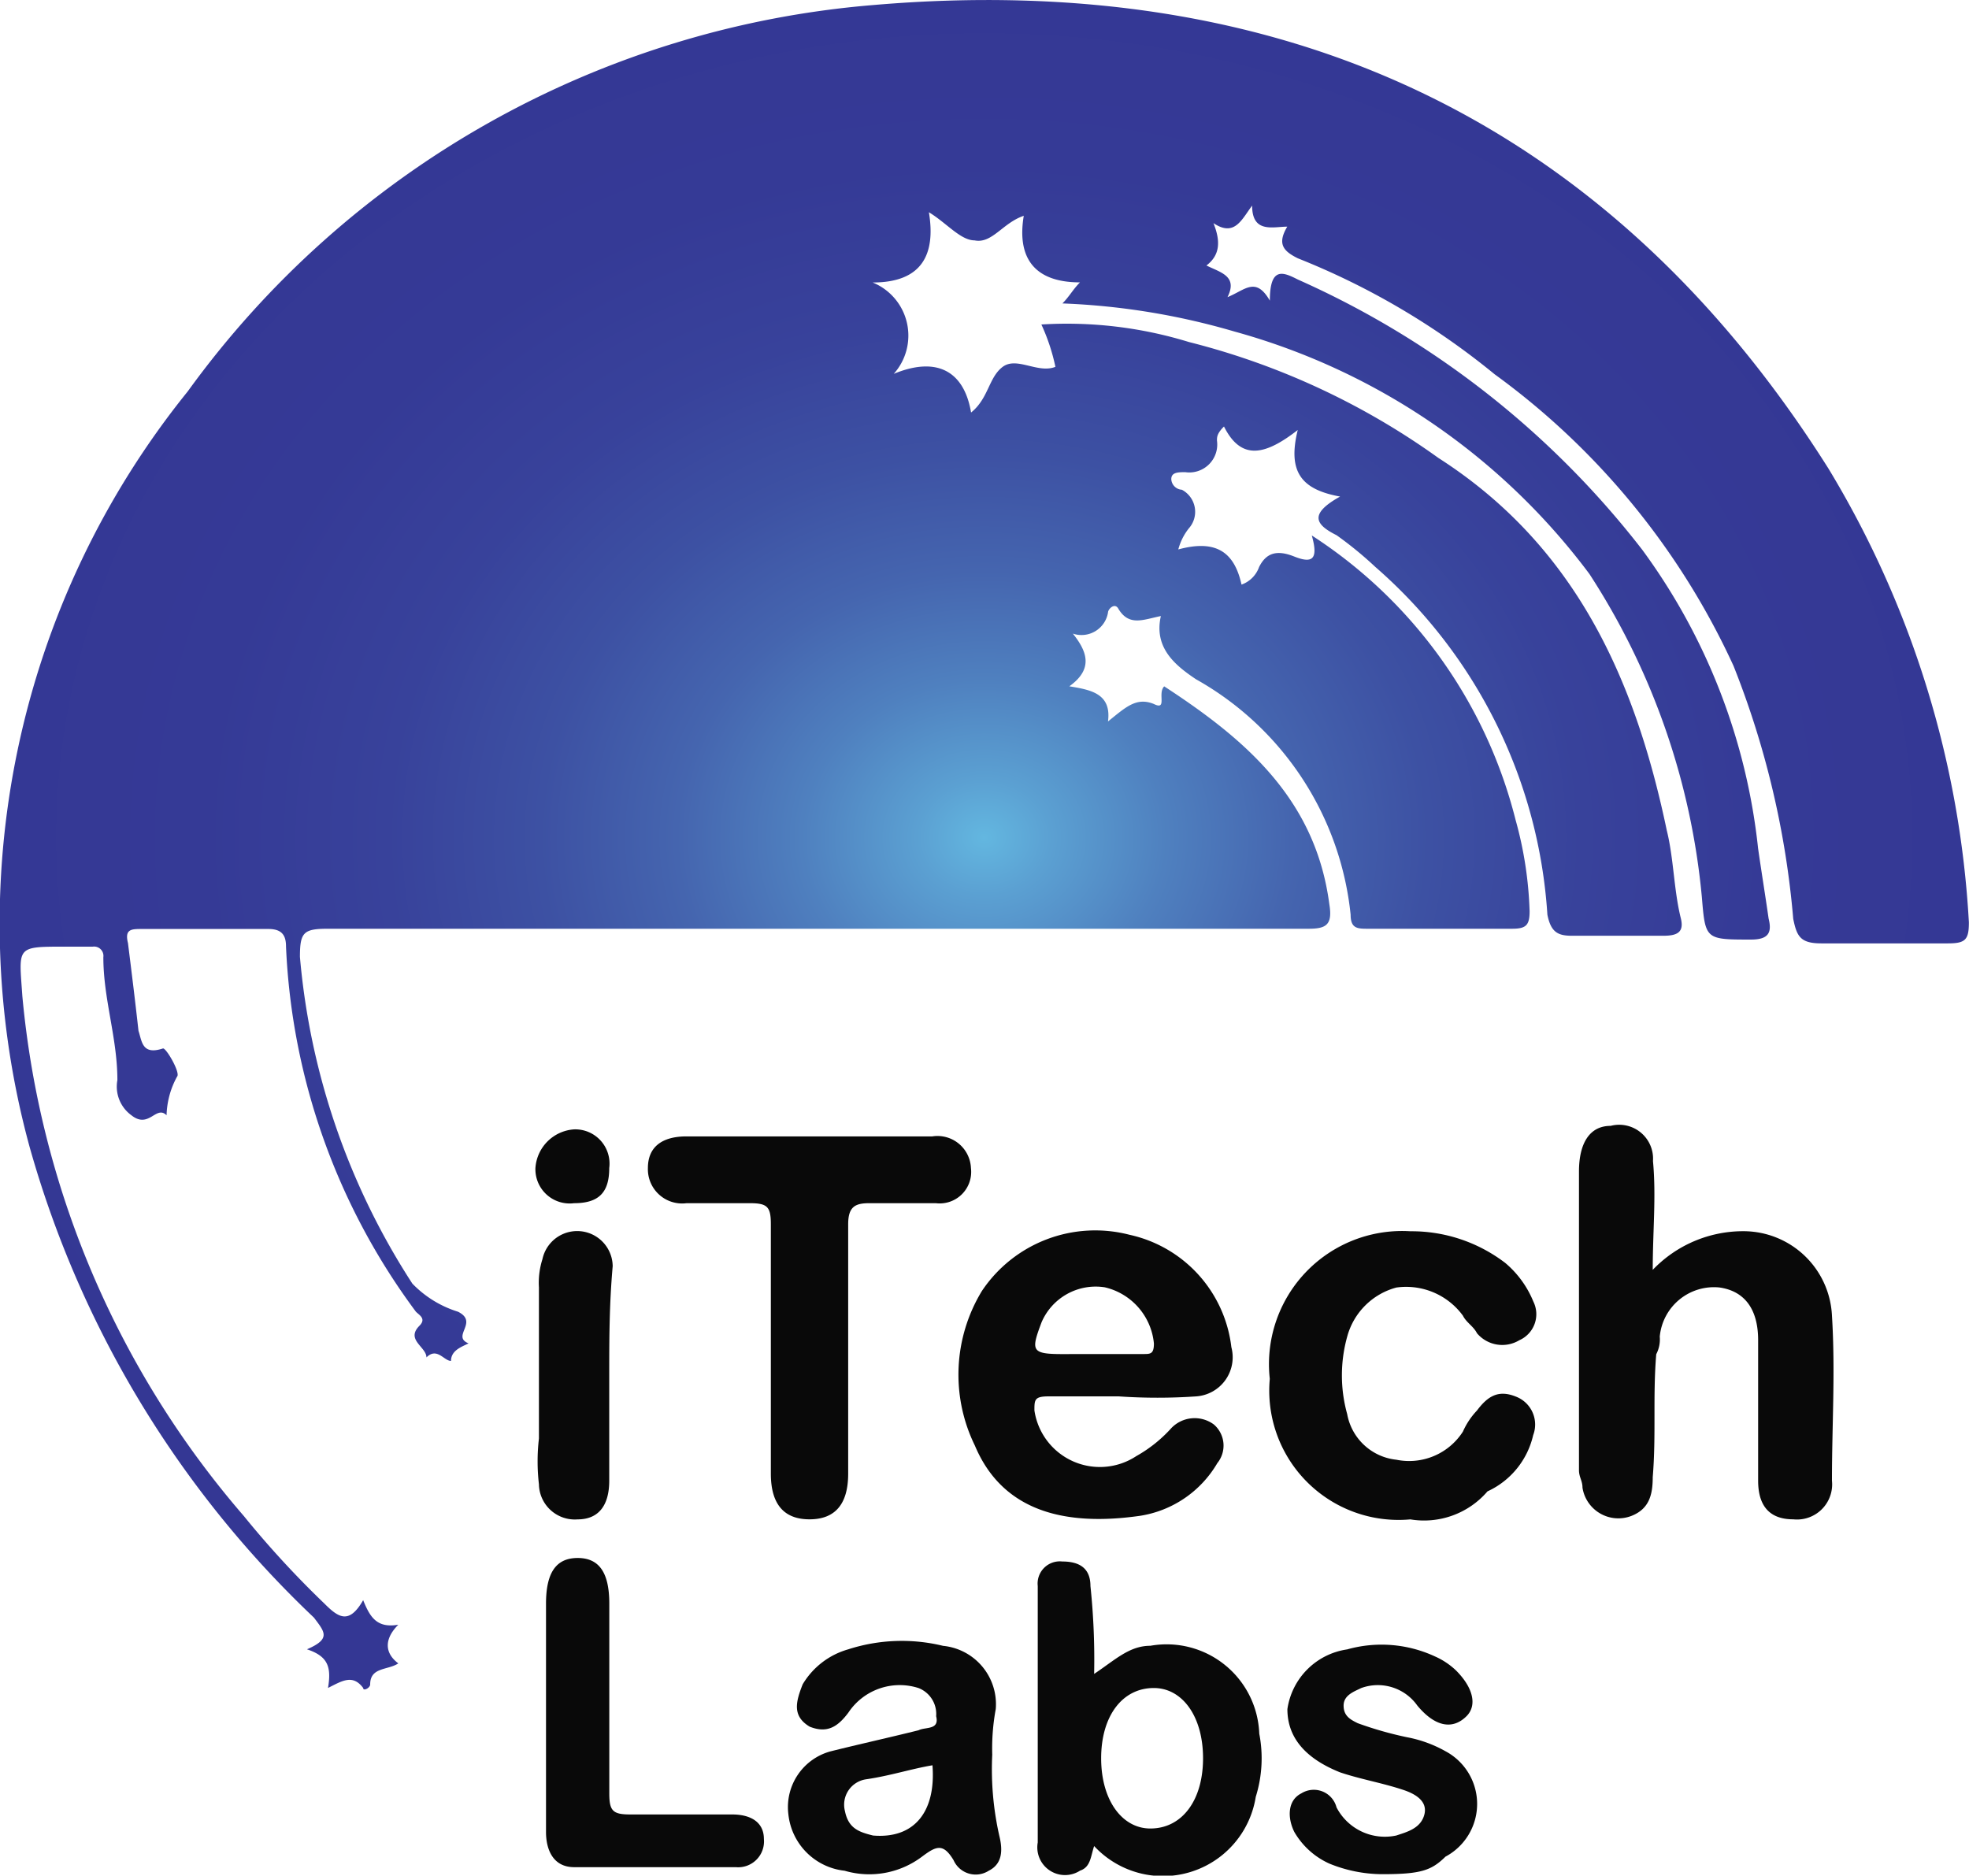 <svg xmlns="http://www.w3.org/2000/svg" xmlns:xlink="http://www.w3.org/1999/xlink" width="32.542" height="31" viewBox="0 0 32.542 31">
  <defs>
    <radialGradient id="radial-gradient" cx="0.5" cy="0.504" r="0.542" gradientUnits="objectBoundingBox">
      <stop offset="0" stop-color="#63b7e0"/>
      <stop offset="0.063" stop-color="#5ba0d2"/>
      <stop offset="0.17" stop-color="#4f80bf"/>
      <stop offset="0.286" stop-color="#4565af"/>
      <stop offset="0.413" stop-color="#3d51a3"/>
      <stop offset="0.555" stop-color="#38429b"/>
      <stop offset="0.725" stop-color="#353a96"/>
      <stop offset="1" stop-color="#343794"/>
    </radialGradient>
  </defs>
  <g id="footer-iTechLabs" transform="translate(-11.96 -13.156)">
    <path id="Path_109" data-name="Path 109" d="M14.713,31.589c-.174-.174-.29.232-.581,0a.585.585,0,0,1-.232-.581c0-.7-.232-1.336-.232-2.032a.154.154,0,0,0-.174-.174h-.465c-.813,0-.755,0-.7.813a15.264,15.264,0,0,0,3.658,8.594,15.824,15.824,0,0,0,1.336,1.452c.232.232.406.348.639-.058.116.29.232.465.581.406-.232.232-.232.465,0,.639-.174.116-.465.058-.465.348,0,.058-.116.116-.116.058-.174-.232-.348-.116-.581,0,.058-.348,0-.523-.348-.639.406-.174.29-.29.116-.523a17.078,17.078,0,0,1-4.7-7.781,14,14,0,0,1,2.613-12.485A15.554,15.554,0,0,1,26.384,13.24C33.12,12.659,38.521,15.1,42.179,20.9A16.2,16.2,0,0,1,44.5,28.4c0,.29-.058.348-.348.348h-2.09c-.348,0-.406-.116-.465-.406a14.646,14.646,0,0,0-.987-4.181,12.289,12.289,0,0,0-3.949-4.82,12.293,12.293,0,0,0-3.252-1.916c-.232-.116-.348-.232-.174-.523-.232,0-.581.116-.581-.348-.174.232-.29.523-.639.29.116.29.116.523-.116.7.232.116.523.174.348.523.29-.116.465-.348.7.058,0-.581.232-.465.465-.348A14.81,14.81,0,0,1,39.1,22.24a10.138,10.138,0,0,1,1.916,4.936c.058.406.116.755.174,1.161.058.232,0,.348-.29.348-.755,0-.755,0-.813-.7a11.788,11.788,0,0,0-1.858-5.342,10.947,10.947,0,0,0-5.865-4.007,11.657,11.657,0,0,0-2.845-.465c.116-.116.174-.232.29-.348-.755,0-1.045-.406-.929-1.1-.348.116-.523.465-.813.406-.232,0-.465-.29-.755-.465.116.7-.116,1.161-.929,1.161a.948.948,0,0,1,.348,1.51c.7-.29,1.161-.058,1.278.639.29-.232.29-.581.523-.755s.581.116.871,0a3.274,3.274,0,0,0-.232-.7,6.867,6.867,0,0,1,2.439.29,12.156,12.156,0,0,1,4.123,1.916c2.265,1.452,3.252,3.658,3.774,6.155.116.465.116.987.232,1.452.058.232-.058.29-.29.29H37.94c-.232,0-.348-.058-.406-.348a8.324,8.324,0,0,0-2.845-5.749,6.171,6.171,0,0,0-.639-.523c-.348-.174-.465-.348.058-.639-.639-.116-.871-.406-.7-1.1-.523.406-.929.523-1.219-.058-.116.116-.116.174-.116.232a.462.462,0,0,1-.523.523c-.116,0-.232,0-.232.116a.185.185,0,0,0,.174.174.412.412,0,0,1,.116.639.945.945,0,0,0-.174.348c.639-.174.929.058,1.045.581a.477.477,0,0,0,.29-.29c.116-.232.29-.29.581-.174s.406.058.29-.348a7.89,7.89,0,0,1,3.368,4.7,6.313,6.313,0,0,1,.232,1.51c0,.232-.058.29-.29.29H34.572c-.174,0-.29,0-.29-.232a5.053,5.053,0,0,0-2.555-3.891c-.348-.232-.7-.523-.581-1.045-.29.058-.523.174-.7-.116-.058-.116-.174,0-.174.058a.444.444,0,0,1-.581.348c.232.29.348.581-.058.871.348.058.7.116.639.581.29-.232.465-.406.755-.29.232.116.058-.174.174-.29,1.336.871,2.5,1.858,2.729,3.6.058.348-.058.406-.348.406h-16.2c-.406,0-.465.058-.465.465a11.779,11.779,0,0,0,1.858,5.4,1.783,1.783,0,0,0,.755.465c.348.174-.116.406.174.523-.116.058-.29.116-.29.29-.116,0-.232-.232-.406-.058,0-.174-.348-.29-.116-.523.116-.116,0-.174-.058-.232A10.9,10.9,0,0,1,16.687,28.8c0-.174-.058-.29-.29-.29h-2.09c-.174,0-.29,0-.232.232.058.465.116.929.174,1.452.058.174.058.406.406.29.058,0,.29.406.232.465a1.4,1.4,0,0,0-.174.639Z" fill="url(#radial-gradient)"/>
    <path id="Path_110" data-name="Path 110" d="M58.119,47.574a2.067,2.067,0,0,1,1.51-.639,1.465,1.465,0,0,1,1.452,1.394c.058.929,0,1.8,0,2.729a.581.581,0,0,1-.639.639c-.348,0-.581-.174-.581-.639V48.736c0-.523-.232-.813-.639-.871a.9.9,0,0,0-.987.813.524.524,0,0,1-.058.29c-.058.7,0,1.336-.058,2.032,0,.29-.058.523-.348.639a.6.6,0,0,1-.813-.465c0-.116-.058-.174-.058-.29V45.949c0-.465.174-.755.523-.755a.56.56,0,0,1,.7.581C58.178,46.355,58.119,46.936,58.119,47.574Z" transform="translate(-18.844 -13.43)" fill="#090909"/>
    <path id="Path_111" data-name="Path 111" d="M41.885,50.924H40.723c-.232,0-.232.058-.232.232a1.094,1.094,0,0,0,1.684.755,2.274,2.274,0,0,0,.581-.465.534.534,0,0,1,.7-.058.46.46,0,0,1,.058.639,1.8,1.8,0,0,1-1.278.871c-1.219.174-2.265-.058-2.729-1.161a2.662,2.662,0,0,1,.116-2.555,2.253,2.253,0,0,1,2.439-.929,2.159,2.159,0,0,1,1.684,1.858.648.648,0,0,1-.581.813A9.337,9.337,0,0,1,41.885,50.924Zm-.406-.7h.813c.116,0,.174,0,.174-.174a1.056,1.056,0,0,0-.813-.929.973.973,0,0,0-1.045.581c-.174.465-.174.523.348.523Z" transform="translate(-11.435 -14.689)" fill="#090909"/>
    <path id="Path_112" data-name="Path 112" d="M33.71,49.042v2.032c0,.523-.232.755-.639.755s-.639-.232-.639-.755V46.952c0-.29-.058-.348-.348-.348H31.039a.566.566,0,0,1-.639-.581c0-.348.232-.523.639-.523H35.1a.554.554,0,0,1,.639.523.521.521,0,0,1-.581.581h-1.1c-.232,0-.348.058-.348.348Q33.71,48,33.71,49.042Z" transform="translate(-7.732 -13.562)" fill="#090909"/>
    <path id="Path_113" data-name="Path 113" d="M50.423,52.962A2.137,2.137,0,0,1,48.1,50.639,2.2,2.2,0,0,1,50.423,48.2a2.548,2.548,0,0,1,1.568.523,1.647,1.647,0,0,1,.465.639.47.47,0,0,1-.232.639.547.547,0,0,1-.7-.116c-.058-.116-.174-.174-.232-.29a1.163,1.163,0,0,0-1.1-.465,1.15,1.15,0,0,0-.813.813,2.386,2.386,0,0,0,0,1.278.925.925,0,0,0,.813.755,1.056,1.056,0,0,0,1.1-.465,1.215,1.215,0,0,1,.232-.348c.174-.232.348-.348.639-.232a.494.494,0,0,1,.29.639,1.354,1.354,0,0,1-.755.929A1.382,1.382,0,0,1,50.423,52.962Z" transform="translate(-15.154 -14.694)" fill="#090909"/>
    <path id="Path_114" data-name="Path 114" d="M42.429,59.458c.348-.232.581-.465.929-.465a1.532,1.532,0,0,1,1.8,1.452,2.133,2.133,0,0,1-.058,1.045,1.552,1.552,0,0,1-2.671.813c-.058.174-.058.348-.232.406a.458.458,0,0,1-.7-.465V58.006a.367.367,0,0,1,.406-.406c.29,0,.465.116.465.406A11.662,11.662,0,0,1,42.429,59.458Zm1.8,1.394c0-.7-.348-1.161-.813-1.161-.523,0-.871.465-.871,1.161s.348,1.161.813,1.161C43.881,62.013,44.229,61.549,44.229,60.852Z" transform="translate(-12.386 -18.636)" fill="#090909"/>
    <path id="Path_115" data-name="Path 115" d="M37.763,61.742a4.981,4.981,0,0,0,.116,1.336c.058.232.058.465-.174.581a.4.4,0,0,1-.581-.174c-.174-.29-.29-.232-.523-.058a1.447,1.447,0,0,1-1.278.232,1.049,1.049,0,0,1-.929-.929.955.955,0,0,1,.7-1.045c.465-.116.987-.232,1.452-.348.116-.058.348,0,.29-.232a.46.46,0,0,0-.29-.465,1.019,1.019,0,0,0-1.161.406c-.174.232-.348.348-.639.232-.29-.174-.232-.406-.116-.7A1.283,1.283,0,0,1,35.382,60a2.882,2.882,0,0,1,1.568-.058.969.969,0,0,1,.871,1.045A3.572,3.572,0,0,0,37.763,61.742Zm-.987.174c-.348.058-.7.174-1.1.232a.424.424,0,0,0-.348.523c.058.29.232.348.465.406C36.485,63.135,36.834,62.671,36.775,61.916Z" transform="translate(-9.404 -19.584)" fill="#090909"/>
    <path id="Path_116" data-name="Path 116" d="M50.168,63.761a2.33,2.33,0,0,1-.871-.174,1.271,1.271,0,0,1-.581-.523c-.116-.232-.116-.523.116-.639a.388.388,0,0,1,.581.232.9.9,0,0,0,.987.465c.174-.058.406-.116.465-.348s-.174-.348-.348-.406c-.348-.116-.7-.174-1.045-.29q-.871-.348-.871-1.045a1.167,1.167,0,0,1,.987-.987,2.1,2.1,0,0,1,1.452.116,1.215,1.215,0,0,1,.348.232c.29.29.348.581.174.755-.232.232-.523.174-.813-.174a.8.8,0,0,0-.929-.29c-.116.058-.29.116-.29.29s.116.232.232.29a5.957,5.957,0,0,0,.813.232,2.08,2.08,0,0,1,.639.232.987.987,0,0,1,0,1.742C50.981,63.7,50.807,63.761,50.168,63.761Z" transform="translate(-15.364 -19.629)" fill="#090909"/>
    <path id="Path_117" data-name="Path 117" d="M27.5,60.055v-1.8c0-.523.174-.755.523-.755s.523.232.523.755v3.136c0,.29.058.348.348.348h1.684c.29,0,.523.116.523.406a.427.427,0,0,1-.465.465H27.965c-.348,0-.465-.29-.465-.581C27.5,61.391,27.5,60.752,27.5,60.055Z" transform="translate(-6.516 -18.594)" fill="#090909"/>
    <path id="Path_118" data-name="Path 118" d="M28.443,50.573v1.742c0,.406-.174.639-.523.639a.593.593,0,0,1-.639-.581,3.282,3.282,0,0,1,0-.755v-2.5a1.279,1.279,0,0,1,.058-.465.587.587,0,0,1,1.161.116C28.443,49.411,28.443,49.992,28.443,50.573Z" transform="translate(-6.414 -14.686)" fill="#090909"/>
    <path id="Path_119" data-name="Path 119" d="M28.419,45.939c0,.406-.174.581-.581.581a.566.566,0,0,1-.639-.581.686.686,0,0,1,.639-.639A.566.566,0,0,1,28.419,45.939Z" transform="translate(-6.39 -13.478)" fill="#090909"/>
    <path id="Path_120" data-name="Path 120" d="M16.7,44.9v0Z" transform="translate(-1.987 -13.311)" fill="#2f3392"/>
  </g>
</svg>
